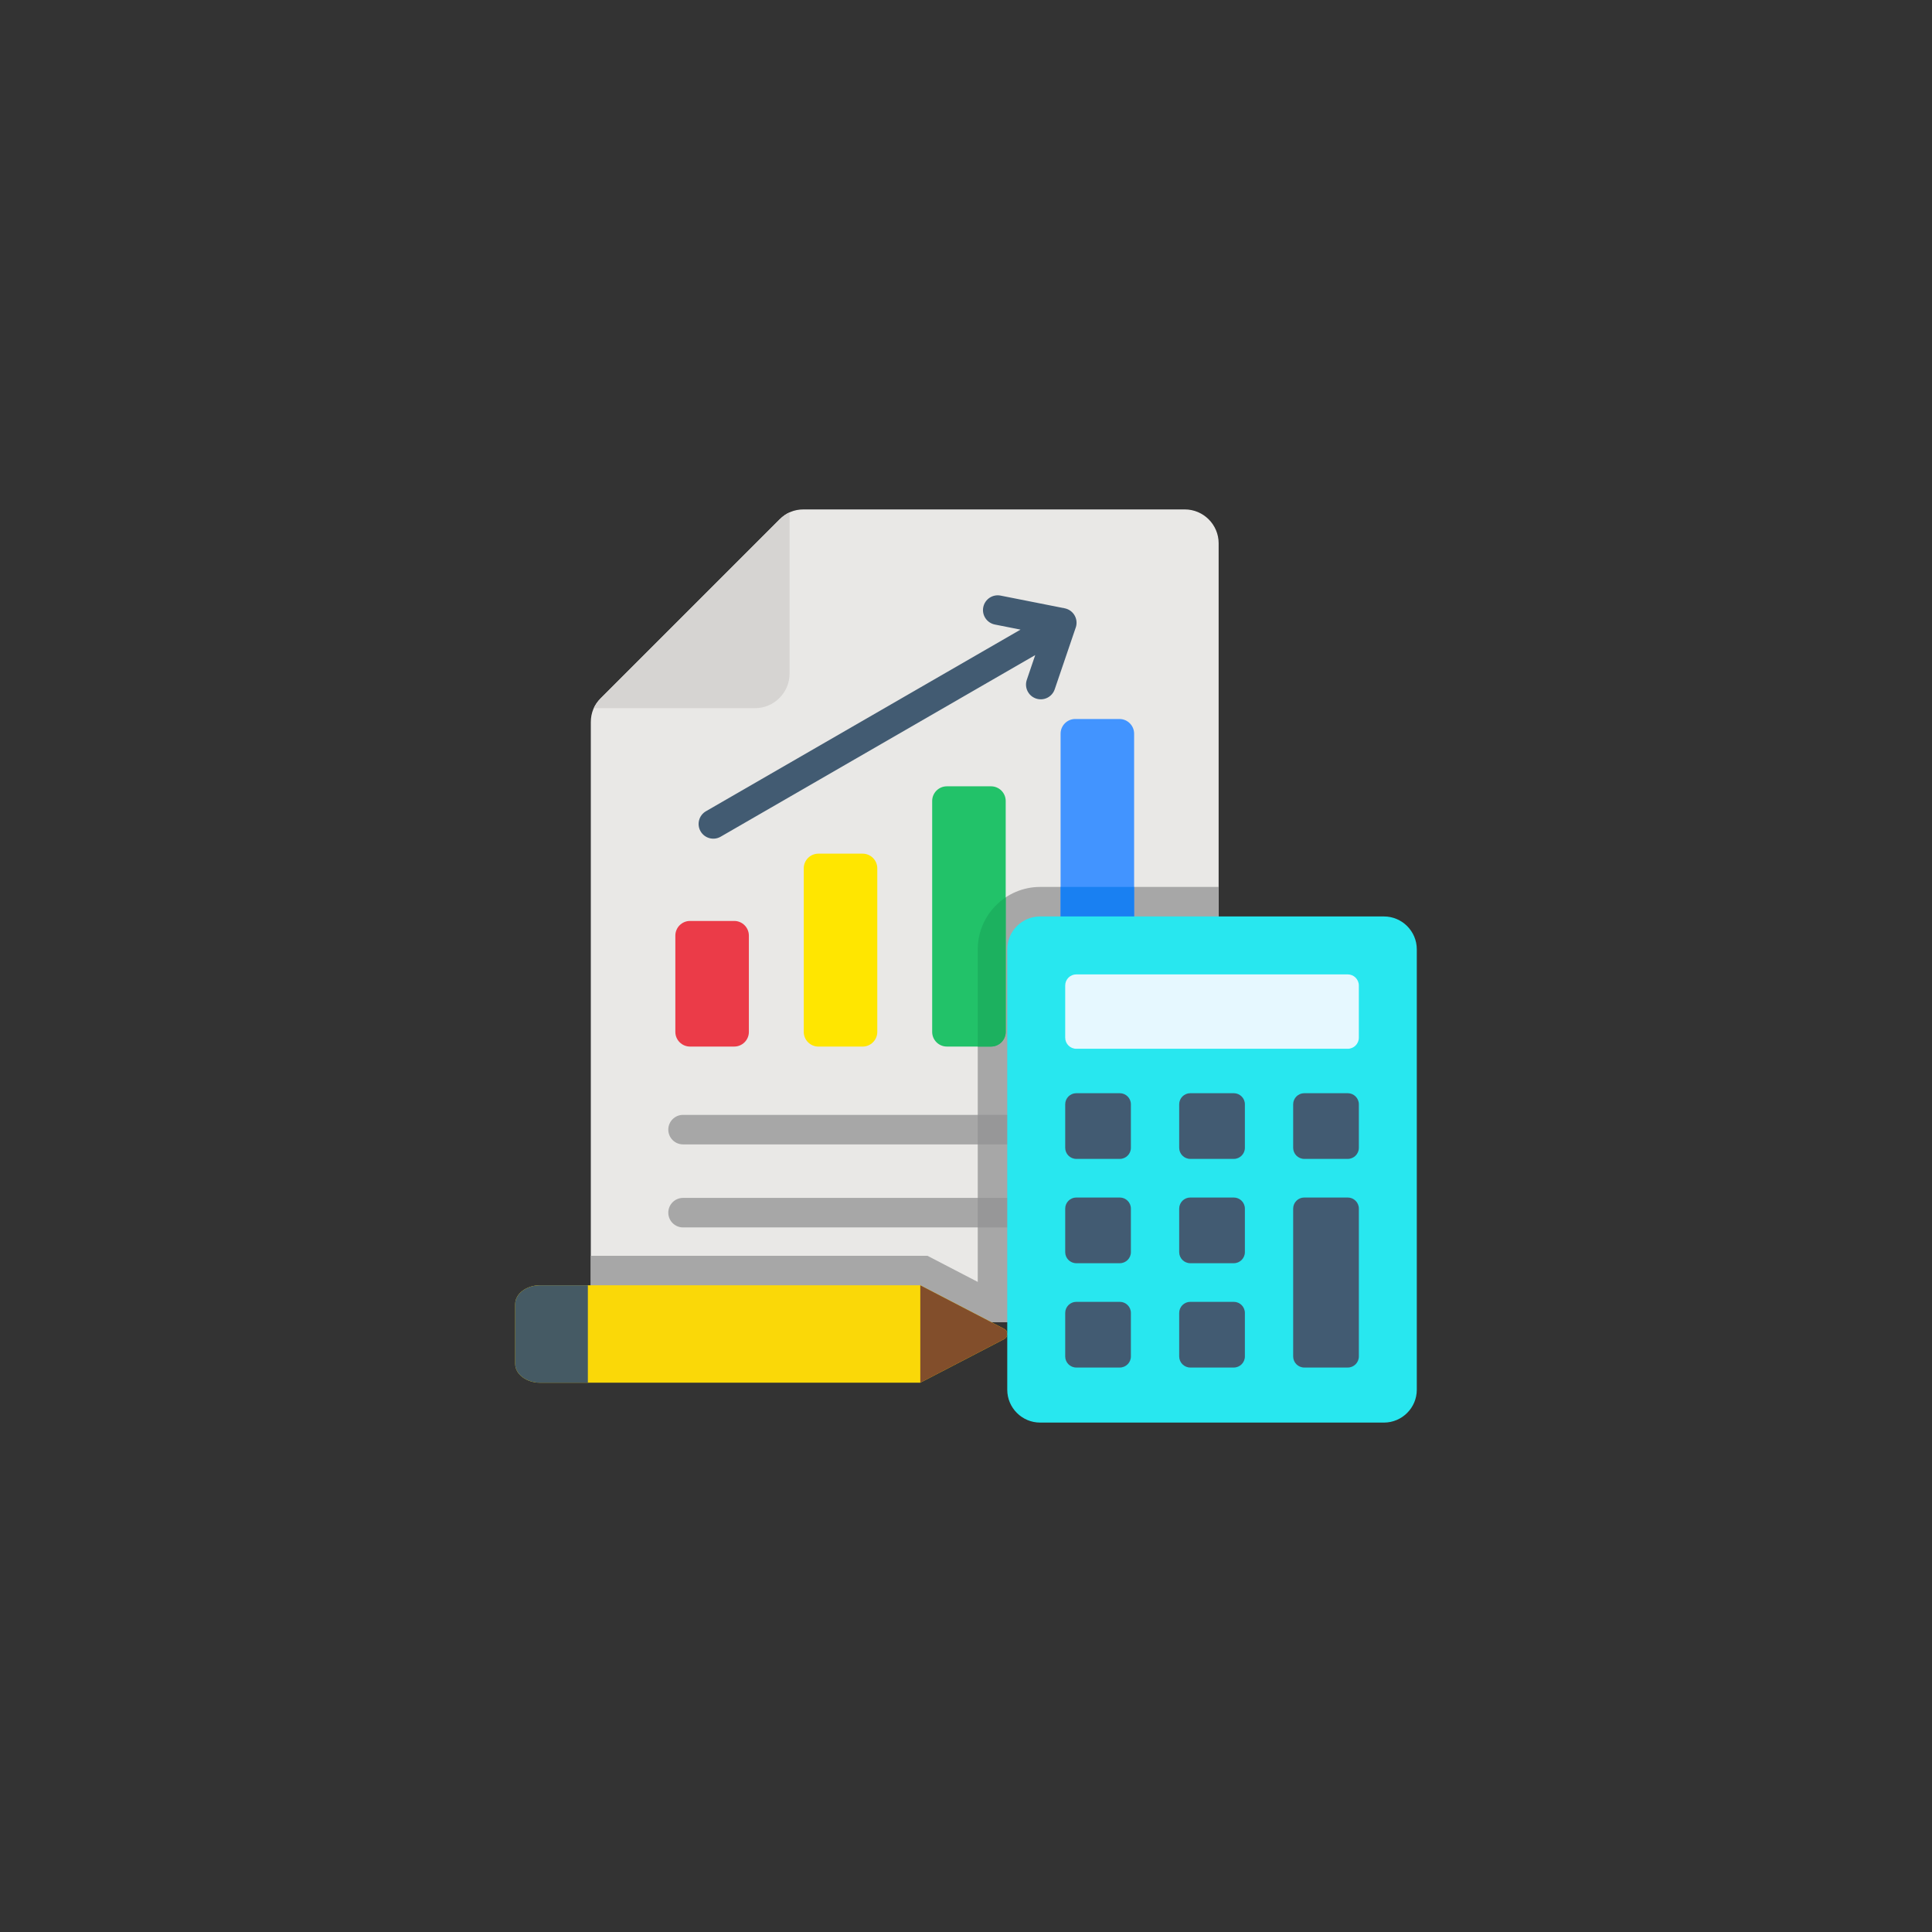 <?xml version="1.0" encoding="UTF-8"?>
<svg id="_レイヤー_1" data-name="レイヤー 1" xmlns="http://www.w3.org/2000/svg" width="220" height="220" viewBox="0 0 220 220">
  <rect x="0" y="0" width="220" height="220" fill="#333333" stroke="none"/>
  <defs>
    <style>
      .cls-1 {
        fill: #d6d4d2;
      }

      .cls-1, .cls-2, .cls-3, .cls-4, .cls-5, .cls-6, .cls-7, .cls-8, .cls-9, .cls-10, .cls-11, .cls-12, .cls-13, .cls-14, .cls-15, .cls-16 {
        fill-rule: evenodd;
      }

      .cls-2 {
        fill: #455a64;
      }

      .cls-3 {
        fill: #824e2b;
      }

      .cls-4 {
        fill: #1980f2;
      }

      .cls-5 {
        fill: #22c269;
      }

      .cls-6 {
        fill: #a7a7a7;
      }

      .cls-7 {
        fill: #e6f8ff;
      }

      .cls-8 {
        fill: #eb3b48;
      }

      .cls-9 {
        fill: #979798;
      }

      .cls-10 {
        fill: #ffe600;
      }

      .cls-11 {
        fill: #e9e8e6;
      }

      .cls-12 {
        fill: #28e7ef;
      }

      .cls-13 {
        fill: #425b72;
      }

      .cls-14 {
        fill: #fad808;
      }

      .cls-15 {
        fill: #4294ff;
      }

      .cls-16 {
        fill: #1cb15f;
      }
    </style>
  </defs>
  <g>
    <path class="cls-11" d="M134.913,150.562h-63.779c-2.124,0-3.857-1.733-3.857-3.857v-64.468c0-1.063.378-1.977,1.13-2.727l20.372-20.372c.75-.75,1.666-1.13,2.727-1.13h43.406c2.124,0,3.857,1.733,3.857,3.857v84.84c-.002,2.124-1.733,3.857-3.857,3.857h0Z"/>
    <path class="cls-1" d="M67.613,80.641c.187-.41.452-.786.796-1.13l20.372-20.372c.342-.342.721-.609,1.13-.796v18.358c0,2.17-1.771,3.941-3.941,3.941h-18.358Z"/>
    <path class="cls-6" d="M77.781,139.769c-.929,0-1.681-.752-1.681-1.681s.752-1.681,1.681-1.681h50.433c.929,0,1.681.752,1.681,1.681s-.752,1.681-1.681,1.681h-50.433ZM77.781,130.314c-.929,0-1.681-.752-1.681-1.681s.752-1.681,1.681-1.681h50.433c.929,0,1.681.752,1.681,1.681s-.752,1.681-1.681,1.681h-50.433Z"/>
  </g>
  <g>
    <path class="cls-6" d="M134.913,150.562h-23.576v-42.465c0-3.905,3.195-7.1,7.1-7.1h20.33v45.709c0,2.124-1.731,3.857-3.855,3.857h0Z"/>
    <path class="cls-9" d="M111.337,136.408h16.879c.929,0,1.681.752,1.681,1.681s-.752,1.681-1.681,1.681h-16.879v-3.361ZM111.337,130.314v-3.361h16.879c.929,0,1.681.752,1.681,1.681s-.752,1.681-1.681,1.681h-16.879Z"/>
  </g>
  <g>
    <path class="cls-8" d="M78.571,104.87h5.037c.918,0,1.668.75,1.668,1.668v10.968c0,.918-.75,1.668-1.668,1.668h-5.037c-.918,0-1.668-.75-1.668-1.668v-10.968c0-.918.75-1.668,1.668-1.668h0Z"/>
    <path class="cls-10" d="M93.193,97.207h5.037c.918,0,1.668.75,1.668,1.668v18.633c0,.918-.75,1.668-1.668,1.668h-5.037c-.918,0-1.668-.75-1.668-1.668v-18.633c0-.92.75-1.668,1.668-1.668h0Z"/>
    <path class="cls-5" d="M107.816,89.539h5.037c.918,0,1.668.75,1.668,1.668v26.298c0,.918-.75,1.668-1.668,1.668h-5.037c-.918,0-1.668-.75-1.668-1.668v-26.296c0-.92.75-1.67,1.668-1.67h0Z"/>
    <path class="cls-15" d="M122.439,81.874h5.037c.918,0,1.668.75,1.668,1.668v33.964c0,.918-.75,1.668-1.668,1.668h-5.037c-.918,0-1.668-.75-1.668-1.668v-33.962c0-.92.75-1.67,1.668-1.67h0Z"/>
    <path class="cls-13" d="M117.883,74.595l-35.823,20.683c-.8.46-1.823.185-2.286-.618-.46-.8-.185-1.823.618-2.286l35.817-20.679-2.918-.578c-.91-.179-1.504-1.059-1.326-1.97.179-.91,1.059-1.504,1.97-1.326l7.296,1.445c.91.179,1.504,1.059,1.326,1.97-.019.101-.048.197-.084.29l-2.372,6.966c-.298.878-1.25,1.349-2.128,1.05-.878-.296-1.349-1.25-1.05-2.128l.96-2.821Z"/>
  </g>
  <path class="cls-6" d="M117.83,150.562h-46.696c-2.124,0-3.857-1.733-3.857-3.857v-3.708h38.331l10.281,5.34c.924.477,1.607,1.277,1.941,2.225Z"/>
  <g>
    <path class="cls-14" d="M104.789,157.452h-43.285c-1.563,0-2.838-.96-2.838-2.138v-6.821c0-1.178,1.275-2.138,2.838-2.138h43.285l9.552,4.96c.225.118.357.334.357.588s-.132.471-.357.588l-9.552,4.962Z"/>
    <path class="cls-2" d="M66.941,157.452v-11.096h-5.437c-1.563,0-2.838.96-2.838,2.138v6.821c0,1.178,1.275,2.138,2.838,2.138h5.437v-.002Z"/>
    <path class="cls-3" d="M104.796,146.361v11.09l9.545-4.958c.225-.118.357-.334.357-.588s-.132-.471-.357-.588l-9.545-4.956Z"/>
  </g>
  <g>
    <path class="cls-16" d="M114.522,102.183v15.324c0,.918-.75,1.668-1.668,1.668h-1.517v-11.077c0-2.462,1.269-4.64,3.185-5.916Z"/>
    <path class="cls-4" d="M129.145,100.996v16.509c0,.918-.75,1.668-1.668,1.668h-5.037c-.918,0-1.668-.75-1.668-1.668v-16.509h8.373Z"/>
  </g>
  <g>
    <path class="cls-12" d="M118.437,104.358h39.157c2.057,0,3.739,1.683,3.739,3.739v50.156c0,2.057-1.683,3.739-3.739,3.739h-39.157c-2.057,0-3.739-1.683-3.739-3.739v-50.156c0-2.057,1.683-3.739,3.739-3.739h0Z"/>
    <path class="cls-7" d="M122.557,110.956h30.916c.693,0,1.26.567,1.26,1.26v5.949c0,.693-.567,1.26-1.26,1.26h-30.916c-.693,0-1.26-.567-1.26-1.26v-5.949c0-.693.567-1.26,1.26-1.26h0Z"/>
    <g>
      <path class="cls-13" d="M122.557,155.723h4.96c.693,0,1.26-.567,1.26-1.26v-4.96c0-.693-.567-1.26-1.26-1.26h-4.96c-.693,0-1.26.567-1.26,1.26v4.96c0,.693.567,1.26,1.26,1.26h0Z"/>
      <path class="cls-13" d="M135.537,155.723h4.96c.693,0,1.26-.567,1.26-1.26v-4.96c0-.693-.567-1.26-1.26-1.26h-4.96c-.693,0-1.26.567-1.26,1.26v4.96c0,.693.567,1.26,1.26,1.26h0Z"/>
      <path class="cls-13" d="M148.515,155.723h4.96c.693,0,1.26-.567,1.26-1.26v-16.839c0-.693-.567-1.26-1.26-1.26h-4.96c-.693,0-1.26.567-1.26,1.26v16.839c0,.693.567,1.26,1.26,1.26h0Z"/>
      <path class="cls-13" d="M122.557,143.844h4.96c.693,0,1.26-.567,1.26-1.26v-4.96c0-.693-.567-1.26-1.26-1.26h-4.96c-.693,0-1.26.567-1.26,1.26v4.96c0,.693.567,1.26,1.26,1.26h0Z"/>
      <path class="cls-13" d="M135.537,143.844h4.96c.693,0,1.26-.567,1.26-1.26v-4.96c0-.693-.567-1.26-1.26-1.26h-4.96c-.693,0-1.26.567-1.26,1.26v4.96c0,.693.567,1.26,1.26,1.26Z"/>
      <path class="cls-13" d="M122.557,131.965h4.96c.693,0,1.26-.567,1.26-1.26v-4.96c0-.693-.567-1.26-1.26-1.26h-4.96c-.693,0-1.26.567-1.26,1.26v4.96c0,.693.567,1.26,1.26,1.26h0Z"/>
      <path class="cls-13" d="M135.537,131.965h4.96c.693,0,1.26-.567,1.26-1.26v-4.96c0-.693-.567-1.26-1.26-1.26h-4.96c-.693,0-1.26.567-1.26,1.26v4.96c0,.693.567,1.26,1.26,1.26Z"/>
      <path class="cls-13" d="M148.515,131.965h4.96c.693,0,1.26-.567,1.26-1.26v-4.96c0-.693-.567-1.26-1.26-1.26h-4.96c-.693,0-1.26.567-1.26,1.26v4.96c0,.693.567,1.26,1.26,1.26h0Z"/>
    </g>
  </g>
</svg>